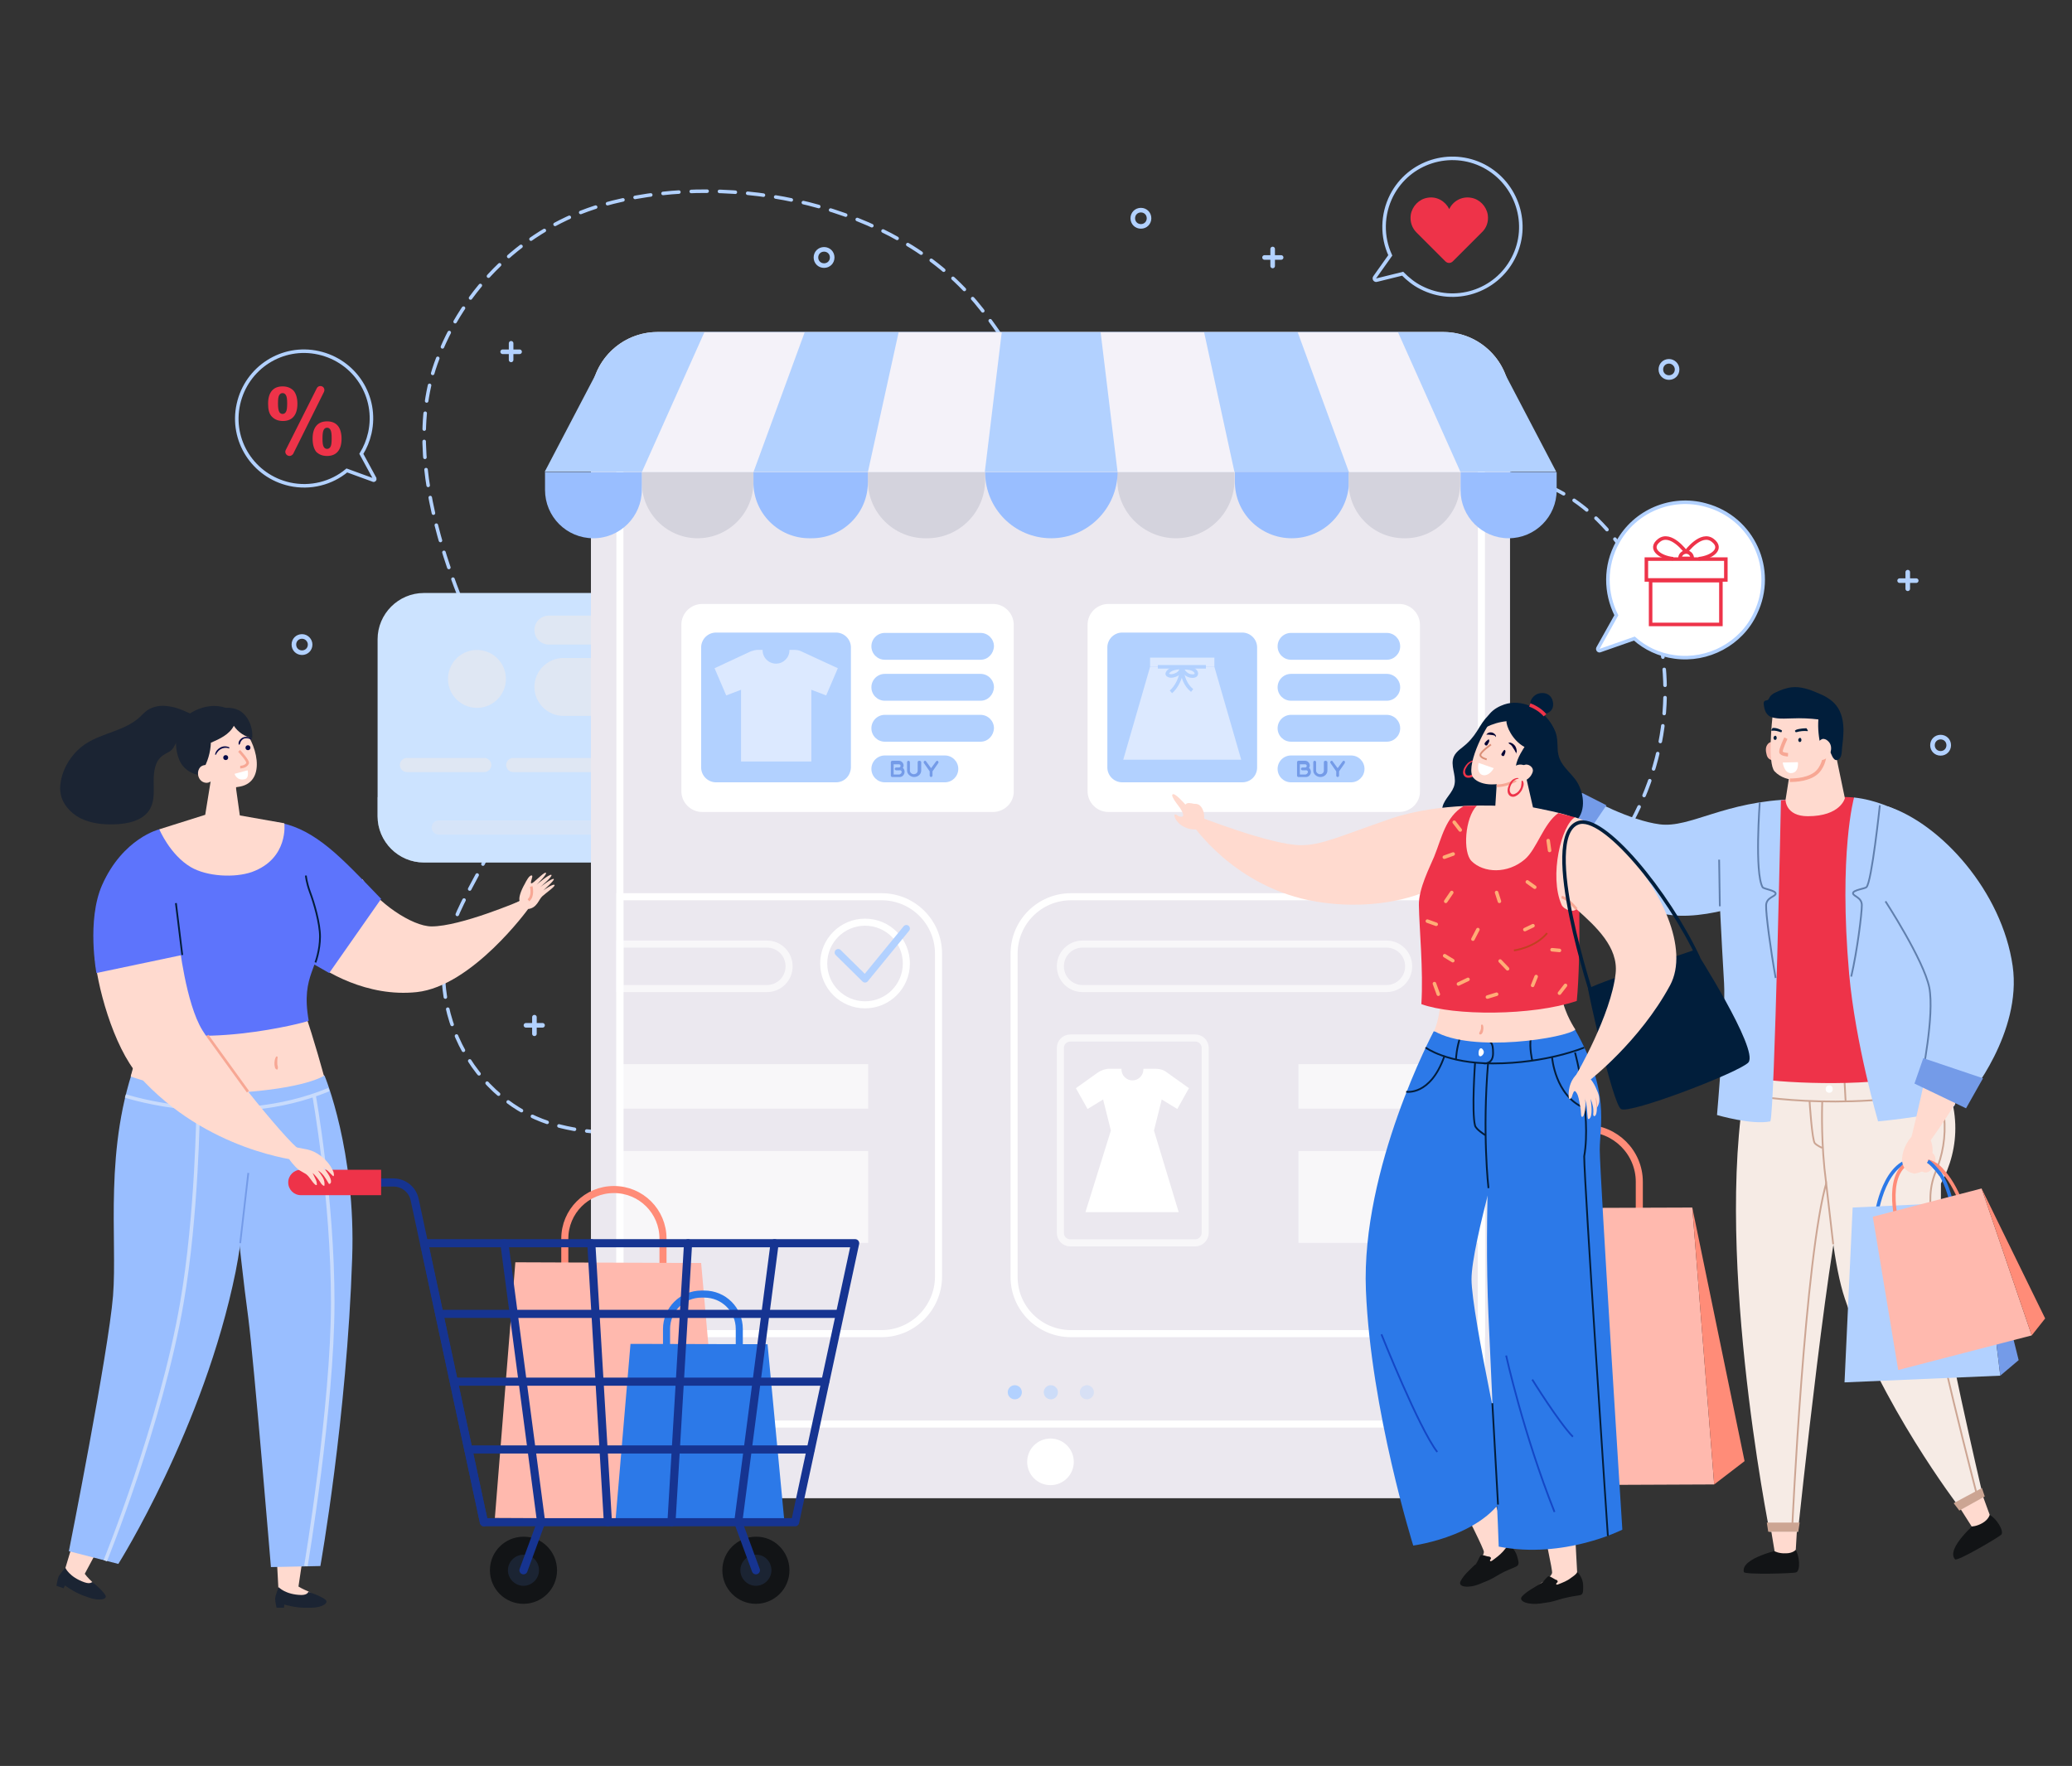 <?xml version="1.0" encoding="utf-8"?>
<!-- Generator: Adobe Illustrator 26.3.1, SVG Export Plug-In . SVG Version: 6.00 Build 0)  -->
<svg version="1.1" id="Layer_1" xmlns="http://www.w3.org/2000/svg" xmlns:xlink="http://www.w3.org/1999/xlink" x="0px" y="0px"
	 viewBox="0 0 586.6 500" style="enable-background:new 0 0 586.6 500;" xml:space="preserve">
<rect x="0" y="0" width="586.6" height="500" fill="#333333" stroke="none"/>
<style type="text/css">
	.st0{fill:none;stroke:#B2D1FF;stroke-linecap:round;stroke-linejoin:round;}
	.st1{fill:none;stroke:#B2D1FF;stroke-linecap:round;stroke-linejoin:round;stroke-dasharray:4.5,3.5;}
	.st2{fill:none;stroke:#B2D1FF;stroke-width:1.3;stroke-linecap:round;stroke-linejoin:round;stroke-miterlimit:10;}
	.st3{fill:none;stroke:#B2D1FF;stroke-miterlimit:10;}
	.st4{fill:#EE3349;}
	.st5{fill:#FFFFFF;stroke:#B2D1FF;stroke-miterlimit:10;}
	.st6{fill:none;stroke:#EE3349;stroke-miterlimit:10;}
	.st7{fill:none;stroke:#FF8C78;stroke-width:2;stroke-miterlimit:10;}
	.st8{fill:#FFB9AE;}
	.st9{fill:#FF8C78;}
	.st10{fill:#CCE3FF;}
	.st11{opacity:0.55;fill:#CCE3FF;}
	.st12{opacity:0.45;fill:#F6EBE5;}
	.st13{opacity:0.25;fill:#F6EBE5;}
	.st14{fill:#EBE8EF;}
	.st15{fill:none;stroke:#FFFFFF;stroke-width:2;stroke-miterlimit:10;}
	.st16{fill:#2E87BF;}
	.st17{fill:#FFFFFF;}
	.st18{fill:#B2D1FF;}
	.st19{fill:#F4F2F9;}
	.st20{fill:#D4D3DD;}
	.st21{fill:#99BEFF;}
	.st22{fill:none;stroke:#B2D1FF;stroke-width:2;stroke-linecap:round;stroke-linejoin:round;stroke-miterlimit:10;}
	.st23{opacity:0.65;fill:#FFFFFF;}
	.st24{opacity:0.65;fill:none;stroke:#FFFFFF;stroke-width:2;stroke-miterlimit:10;}
	.st25{fill:#749BE8;}
	.st26{fill:#DCE9FF;}
	.st27{opacity:0.55;fill:#B2D1FF;}
	.st28{opacity:0.35;fill:#B2D1FF;}
	.st29{fill:#FFDACF;}
	.st30{fill:#1B2433;}
	.st31{fill:none;stroke:#C8DBFC;stroke-miterlimit:10;}
	.st32{fill:none;stroke:#749BE8;stroke-width:0.5;stroke-miterlimit:10;}
	.st33{fill:#5D74FC;}
	.st34{fill:none;stroke:#F7A794;stroke-width:0.75;stroke-miterlimit:10;}
	.st35{fill:none;stroke:#021D3B;stroke-width:0.5;stroke-miterlimit:10;}
	.st36{fill:none;stroke:#2C79E8;stroke-width:2;stroke-miterlimit:10;}
	.st37{fill:#2C79E8;}
	.st38{fill:#121416;}
	.st39{fill:none;stroke:#163491;stroke-width:2.3;stroke-linecap:round;stroke-linejoin:round;stroke-miterlimit:10;}
	.st40{fill:none;stroke:#EF977F;stroke-width:0.75;stroke-miterlimit:10;}
	.st41{fill:#060A47;}
	.st42{fill:#F7A794;}
	.st43{fill:#F6EBE5;}
	.st44{fill:none;stroke:#CCA593;stroke-width:0.5;stroke-miterlimit:10;}
	.st45{fill:#CCA593;}
	.st46{fill:#F9BBAF;}
	.st47{fill:#011E3B;}
	.st48{fill:none;stroke:#F7A794;stroke-miterlimit:10;}
	.st49{fill:none;stroke:#F7A794;stroke-linejoin:round;stroke-miterlimit:10;}
	.st50{fill:none;stroke:#607FAD;stroke-width:0.5;stroke-miterlimit:10;}
	.st51{fill:none;stroke:#2C79E8;stroke-miterlimit:10;}
	.st52{fill:none;stroke:#FF8C78;stroke-miterlimit:10;}
	.st53{fill:none;stroke:#1447C6;stroke-width:0.5;stroke-miterlimit:10;}
	.st54{fill:none;stroke:#DB8F77;stroke-width:0.5;stroke-linejoin:round;stroke-miterlimit:10;}
	.st55{fill:#030334;}
	.st56{fill:none;stroke:#FFAD76;stroke-linecap:round;stroke-linejoin:round;stroke-miterlimit:10;}
	.st57{fill:none;stroke:#C14021;stroke-width:0.5;stroke-miterlimit:10;}
	.st58{fill:none;stroke:#011E3B;stroke-miterlimit:10;}
</style>
<g>
	<g>
		<g>
			<g>
				<g>
					<path class="st0" d="M208.2,318.1c-0.7,0.1-1.5,0.1-2.2,0.2"/>
					<path class="st1" d="M202.5,318.6c-20.7,2-42.3,5.7-58.9-6.8c-10.1-7.6-16.4-19.1-17.8-31.6c-1.7-15.1,5.8-25.3,12.3-38.2
						c15.6-31.1-4.2-57.6-12.9-87.2c-4.9-16.6-7.7-35.2-1.8-51.9c7.6-21.4,25.1-38.4,47-44.8c33.1-9.6,78.9-2,103.7,25
						c10.9,11.8,17.1,27.5,30.2,37.1c17.5,12.7,32.8,10.9,55,9.1c22.2-1.8,41.4-4.1,76,7.2c32.9,10.8,54.4,68.5,14.4,113.6
						c-17.9,20.3-68.2,20.2-102.7,4.6"/>
					<path class="st0" d="M345.3,253.9c-0.7-0.3-1.4-0.6-2-1"/>
				</g>
			</g>
			<g>
				<path class="st2" d="M235.6,72.9c0,1.3-1,2.3-2.3,2.3s-2.3-1-2.3-2.3s1-2.3,2.3-2.3S235.6,71.6,235.6,72.9z"/>
			</g>
			<g>
				<path class="st2" d="M87.8,182.5c0,1.3-1,2.3-2.3,2.3s-2.3-1-2.3-2.3c0-1.3,1-2.3,2.3-2.3S87.8,181.3,87.8,182.5z"/>
			</g>
			<g>
				<path class="st2" d="M474.8,104.6c0,1.3-1,2.3-2.3,2.3c-1.3,0-2.3-1-2.3-2.3s1-2.3,2.3-2.3C473.7,102.3,474.8,103.3,474.8,104.6
					z"/>
			</g>
			<g>
				<path class="st2" d="M325.3,61.8c0,1.3-1,2.3-2.3,2.3s-2.3-1-2.3-2.3s1-2.3,2.3-2.3S325.3,60.5,325.3,61.8z"/>
			</g>
			<g>
				<path class="st2" d="M551.7,211c0,1.3-1,2.3-2.3,2.3c-1.3,0-2.3-1-2.3-2.3s1-2.3,2.3-2.3C550.7,208.7,551.7,209.7,551.7,211z"/>
			</g>
			<g>
				<line class="st2" x1="151.3" y1="288" x2="151.3" y2="292.7"/>
				<line class="st2" x1="153.6" y1="290.3" x2="148.9" y2="290.3"/>
			</g>
			<g>
				<line class="st2" x1="144.7" y1="97.2" x2="144.7" y2="101.9"/>
				<line class="st2" x1="147.1" y1="99.6" x2="142.3" y2="99.6"/>
			</g>
			<g>
				<line class="st2" x1="540.1" y1="162" x2="540.1" y2="166.7"/>
				<line class="st2" x1="542.5" y1="164.4" x2="537.8" y2="164.4"/>
			</g>
			<g>
				<line class="st2" x1="360.3" y1="70.5" x2="360.3" y2="75.3"/>
				<line class="st2" x1="362.7" y1="72.9" x2="358" y2="72.9"/>
			</g>
			<g>
				<path class="st3" d="M420.1,47c-9.5-4.9-21.2-1.2-26.1,8.3c-2.8,5.5-2.8,11.8-0.4,17l-4.4,6.2c-0.3,0.4,0.1,1,0.6,0.8l7.3-1.8
					c1.5,1.5,3.2,2.9,5.2,3.9c9.5,4.9,21.2,1.2,26.1-8.3C433.3,63.7,429.6,52,420.1,47z"/>
				<path class="st4" d="M421.2,60.8c-0.4-2.4-2.3-4.4-4.7-4.8c-2.7-0.5-5.2,1-6.2,3.2c-1.1-2.2-3.5-3.7-6.2-3.2
					c-2.4,0.4-4.3,2.4-4.7,4.8c-0.3,2,0.4,3.8,1.6,5l8.2,8.2c0.6,0.6,1.5,0.6,2.1,0l8.2-8.2C420.8,64.6,421.5,62.8,421.2,60.8z"/>
			</g>
			<g>
				<path class="st5" d="M482.9,143c-9.7-2.7-20.1,1.7-24.9,10.5c-3.8,6.8-3.5,14.5-0.4,20.7l-5.2,9.3c-0.2,0.4,0.2,0.9,0.6,0.7
					l9.7-3.4c3,2.7,6.9,4.6,11.4,5.2c9.4,1.3,18.9-3.7,22.9-12.4C502.9,161.3,496.3,146.6,482.9,143z"/>
				<g>
					<g>
						<rect x="467.3" y="164.4" class="st6" width="19.9" height="12.4"/>
					</g>
					<g>
						<rect x="466.1" y="158.3" class="st6" width="22.5" height="5.9"/>
					</g>
				</g>
				<path class="st6" d="M479.1,158.1h-3.5c0-1,0.8-1.8,1.8-1.8C478.3,156.3,479.1,157.1,479.1,158.1z"/>
				<path class="st6" d="M477.3,156.3c0,0-4.3-5.9-7.6-3.3c-3,2.3,0.1,4.8,4,5.2"/>
				<path class="st6" d="M477.3,156.3c0,0,4.3-5.9,7.6-3.3c3,2.3-0.1,4.8-4,5.2"/>
			</g>
			<g>
				<path class="st3" d="M106.1,135.5l-3.8-7c1.1-1.8,1.9-3.7,2.4-5.9c2.3-10.3-4.2-20.4-14.5-22.7c-10.3-2.3-20.4,4.2-22.7,14.5
					c-2.3,10.3,4.2,20.4,14.5,22.7c5.9,1.3,11.9-0.3,16.2-3.9l7.4,2.7C105.9,136.1,106.2,135.8,106.1,135.5z"/>
				<g>
					<g>
						<g>
							<path class="st4" d="M75.9,114.3c0-1.7,0.4-2.9,1.1-3.7c0.7-0.8,1.7-1.2,3-1.2c1.3,0,2.3,0.4,3.1,1.2
								c0.7,0.8,1.1,2.1,1.1,3.7c0,1.7-0.4,2.9-1.1,3.7c-0.7,0.8-1.7,1.2-3,1.2c-1.3,0-2.3-0.4-3.1-1.2
								C76.2,117.2,75.9,116,75.9,114.3z M78.7,114.2c0,1.2,0.1,2,0.4,2.5c0.2,0.3,0.5,0.5,0.9,0.5c0.4,0,0.7-0.2,0.9-0.5
								c0.3-0.4,0.4-1.2,0.4-2.5c0-1.2-0.1-2-0.4-2.4c-0.2-0.3-0.5-0.5-0.9-0.5c-0.4,0-0.7,0.2-0.9,0.5
								C78.8,112.2,78.7,113,78.7,114.2z M82,129.1L82,129.1c-0.9,0-1.5-0.9-1.1-1.7l8.8-17.5c0.2-0.4,0.6-0.6,1-0.6l0,0
								c0.9,0,1.4,0.9,1,1.7L83,128.5C82.8,128.8,82.4,129.1,82,129.1z M88.5,124.2c0-1.7,0.4-2.9,1.1-3.7c0.7-0.8,1.7-1.2,3-1.2
								c1.3,0,2.3,0.4,3,1.2c0.7,0.8,1.1,2.1,1.1,3.7c0,1.7-0.4,2.9-1.1,3.7c-0.7,0.8-1.7,1.2-3,1.2c-1.3,0-2.3-0.4-3.1-1.2
								C88.9,127.1,88.5,125.9,88.5,124.2z M91.3,124.2c0,1.2,0.1,2,0.4,2.4c0.2,0.3,0.5,0.5,0.9,0.5c0.4,0,0.7-0.2,0.9-0.5
								c0.3-0.4,0.4-1.2,0.4-2.5s-0.1-2-0.4-2.5c-0.2-0.3-0.5-0.5-0.9-0.5c-0.4,0-0.7,0.2-0.9,0.5C91.4,122.1,91.3,122.9,91.3,124.2
								z"/>
						</g>
					</g>
				</g>
			</g>
		</g>
	</g>
	<g>
		<path class="st7" d="M464.1,347.9h-30.2v-13.3c0-8.3,6.8-15.1,15.1-15.1h0c8.3,0,15.1,6.8,15.1,15.1V347.9z"/>
		<g>
			<g>
				<g>
					<polygon class="st8" points="422.1,342.1 415.2,420.6 485.3,420.3 479.1,341.9 					"/>
				</g>
			</g>
		</g>
		<polygon class="st9" points="485.3,420.3 479.1,341.9 493.9,413.7 		"/>
	</g>
	<g>
		<g>
			<path class="st10" d="M212.8,244.2H120c-7.2,0-13.1-5.9-13.1-13.1v-50.1c0-7.2,5.9-13.1,13.1-13.1h92.8c7.2,0,13.1,5.9,13.1,13.1
				v50.1C225.8,238.4,220,244.2,212.8,244.2z"/>
			<path class="st11" d="M106.9,225.7v5.4c0,7.2,5.9,13.1,13.1,13.1h92.8c7.2,0,13.1-5.9,13.1-13.1v-5.4H106.9z"/>
			
				<ellipse transform="matrix(0.924 -0.383 0.383 0.924 -62.403 62.902)" class="st10" cx="126.9" cy="188.3" rx="11.2" ry="11.2"/>
			
				<ellipse transform="matrix(0.16 -0.987 0.987 0.16 -76.288 294.817)" class="st12" cx="135.1" cy="192.2" rx="8.2" ry="8.2"/>
			<path class="st12" d="M206.4,202.7h-46.9c-4.5,0-8.2-3.7-8.2-8.2l0,0c0-4.5,3.7-8.2,8.2-8.2h46.9c4.5,0,8.2,3.7,8.2,8.2l0,0
				C214.6,199,210.9,202.7,206.4,202.7z"/>
			<path class="st12" d="M210.5,182.5h-55.1c-2.3,0-4.1-1.8-4.1-4.1l0,0c0-2.3,1.8-4.1,4.1-4.1h55.1c2.3,0,4.1,1.8,4.1,4.1l0,0
				C214.6,180.7,212.7,182.5,210.5,182.5z"/>
			<path class="st12" d="M137.1,218.6h-21.9c-1.1,0-2-0.9-2-2l0,0c0-1.1,0.9-2,2-2h21.9c1.1,0,2,0.9,2,2l0,0
				C139.1,217.7,138.2,218.6,137.1,218.6z"/>
			<path class="st12" d="M212.5,218.6h-67.2c-1.1,0-2-0.9-2-2l0,0c0-1.1,0.9-2,2-2h67.2c1.1,0,2,0.9,2,2l0,0
				C214.6,217.7,213.6,218.6,212.5,218.6z"/>
			<path class="st13" d="M208.6,236.3h-84.4c-1.1,0-2-0.9-2-2l0,0c0-1.1,0.9-2,2-2h84.4c1.1,0,2,0.9,2,2l0,0
				C210.6,235.4,209.7,236.3,208.6,236.3z"/>
		</g>
		<g>
			<path class="st14" d="M408.7,424.2H186.2c-10.4,0-18.9-8.4-18.9-18.9V112.9c0-10.4,8.4-18.9,18.9-18.9h222.4
				c10.4,0,18.9,8.4,18.9,18.9v292.3C427.5,415.7,419.1,424.2,408.7,424.2z"/>
			<rect x="175.5" y="115" class="st15" width="243.9" height="288.2"/>
			<g>
				<path class="st16" d="M313.6,107.7h-32.3c-0.9,0-1.6-0.7-1.6-1.6c0-0.9,0.7-1.6,1.6-1.6h32.3c0.9,0,1.6,0.7,1.6,1.6
					C315.2,107,314.5,107.7,313.6,107.7z"/>
			</g>
			<g>
				<circle class="st17" cx="297.4" cy="413.9" r="6.6"/>
			</g>
			<g>
				<path class="st18" d="M426.2,106.1c-2.7-7.1-9.6-12.1-17.6-12.1H186.2c-8,0-14.9,5-17.6,12.1l-14.4,27.5h286.4L426.2,106.1z"/>
				<g>
					<g>
						<polygon class="st19" points="181.7,133.7 213.3,133.7 227.8,94.1 199.4,94.1 						"/>
						<polygon class="st19" points="283.6,94.1 254.4,94.1 245.7,133.7 278.8,133.7 						"/>
						<polygon class="st19" points="395.8,94.1 367.4,94.1 381.9,133.7 413.5,133.7 						"/>
						<polygon class="st19" points="340.9,94.1 311.6,94.1 316.4,133.7 349.5,133.7 						"/>
					</g>
				</g>
				<path class="st20" d="M262.5,152.4H262c-9,0-16.3-7.3-16.3-16.3v-2.4h33.2v2.4C278.8,145.1,271.5,152.4,262.5,152.4z"/>
				<path class="st21" d="M229.8,152.4h-0.7c-8.7,0-15.8-7.1-15.8-15.8v-2.9h32.4v2.9C245.7,145.3,238.6,152.4,229.8,152.4z"/>
				<path class="st20" d="M197.5,152.4L197.5,152.4c-8.7,0-15.8-7.1-15.8-15.8v-2.9h31.6v2.9C213.3,145.3,206.2,152.4,197.5,152.4z"
					/>
				<path class="st21" d="M168,152.4L168,152.4c-7.6,0-13.7-6.1-13.7-13.7v-5h27.4v5C181.7,146.2,175.6,152.4,168,152.4z"/>
				<path class="st20" d="M332.9,152.4L332.9,152.4c9.2,0,16.6-7.4,16.6-16.6v-2.1h-33.2v2.1C316.3,145,323.8,152.4,332.9,152.4z"/>
				<path class="st21" d="M365.7,152.4L365.7,152.4c8.9,0,16.2-7.2,16.2-16.2v-2.6h-32.3v2.6C349.5,145.2,356.8,152.4,365.7,152.4z"
					/>
				<path class="st20" d="M397.5,152.4h0.3c8.6,0,15.6-7,15.6-15.6v-3.1h-31.6v3.1C381.9,145.4,388.9,152.4,397.5,152.4z"/>
				<path class="st21" d="M427.1,152.4L427.1,152.4c7.5,0,13.6-6.1,13.6-13.6v-5.1h-27.2v5.1C413.5,146.3,419.6,152.4,427.1,152.4z"
					/>
				<path class="st21" d="M297.6,152.4L297.6,152.4c-10.4,0-18.7-8.4-18.7-18.7h37.5C316.3,144,307.9,152.4,297.6,152.4z"/>
			</g>
			<g>
				<path class="st15" d="M249.6,377.6h-74.1V253.9h74.1c8.9,0,16.1,7.2,16.1,16.1v91.6C265.6,370.4,258.4,377.6,249.6,377.6z"/>
				<circle class="st15" cx="244.9" cy="272.8" r="11.7"/>
				<polyline class="st22" points="237.3,269.7 244.9,277.2 256.6,262.9 				"/>
				<rect x="175.5" y="301.3" class="st23" width="70.3" height="12.6"/>
				<path class="st24" d="M217.1,279.9h-41.6v-12.6h41.6c3.5,0,6.3,2.8,6.3,6.3l0,0C223.4,277.1,220.6,279.9,217.1,279.9z"/>
				<rect x="175.5" y="325.9" class="st23" width="70.3" height="26"/>
			</g>
			<g>
				<path class="st15" d="M303.2,377.6h116.2V253.9H303.2c-8.9,0-16.1,7.2-16.1,16.1v91.6C287.1,370.4,294.3,377.6,303.2,377.6z"/>
				<rect x="367.6" y="301.3" class="st23" width="51.8" height="12.6"/>
				<path class="st24" d="M392.5,279.9h-86c-3.5,0-6.3-2.8-6.3-6.3l0,0c0-3.5,2.8-6.3,6.3-6.3h86c3.5,0,6.3,2.8,6.3,6.3l0,0
					C398.8,277.1,396,279.9,392.5,279.9z"/>
				<rect x="367.6" y="325.9" class="st23" width="51.8" height="26"/>
				<path class="st24" d="M338.4,351.9h-35.4c-1.6,0-2.8-1.3-2.8-2.8v-52.4c0-1.6,1.3-2.8,2.8-2.8h35.4c1.6,0,2.8,1.3,2.8,2.8v52.4
					C341.2,350.6,339.9,351.9,338.4,351.9z"/>
				<path class="st17" d="M326.7,320.1l2.2-8.8l4.4,2.7l3.3-5.9l-6.3-4.5c-0.9-0.7-2-1-3.2-1h-3.4c0,0.1,0,0.1,0,0.2
					c0,1.7-1.4,3.1-3.1,3.1c-1.7,0-3.1-1.4-3.1-3.1c0-0.1,0-0.1,0-0.2h-3.4c-1.1,0-2.2,0.4-3.2,1l-6.3,4.5l3.3,5.9l4.4-2.7l2.2,8.8
					l-7.2,23.1h12h2.4h12L326.7,320.1z"/>
			</g>
			<g>
				<g>
					<path class="st17" d="M281.1,229.9h-82.3c-3.3,0-5.9-2.7-5.9-5.9v-47.1c0-3.3,2.7-5.9,5.9-5.9h82.3c3.3,0,5.9,2.7,5.9,5.9v47.1
						C287.1,227.2,284.4,229.9,281.1,229.9z"/>
					<g>
						<path class="st18" d="M277.6,186.8h-27.1c-2.1,0-3.8-1.7-3.8-3.8l0,0c0-2.1,1.7-3.8,3.8-3.8h27.1c2.1,0,3.8,1.7,3.8,3.8l0,0
							C281.3,185.1,279.7,186.8,277.6,186.8z"/>
						<path class="st18" d="M277.6,198.4h-27.1c-2.1,0-3.8-1.7-3.8-3.8l0,0c0-2.1,1.7-3.8,3.8-3.8h27.1c2.1,0,3.8,1.7,3.8,3.8l0,0
							C281.3,196.7,279.7,198.4,277.6,198.4z"/>
						<path class="st18" d="M277.6,210h-27.1c-2.1,0-3.8-1.7-3.8-3.8l0,0c0-2.1,1.7-3.8,3.8-3.8h27.1c2.1,0,3.8,1.7,3.8,3.8l0,0
							C281.3,208.3,279.7,210,277.6,210z"/>
						<g>
							<path class="st18" d="M267.5,221.5h-17c-2.1,0-3.8-1.7-3.8-3.8l0,0c0-2.1,1.7-3.8,3.8-3.8h17c2.1,0,3.8,1.7,3.8,3.8l0,0
								C271.3,219.8,269.6,221.5,267.5,221.5z"/>
							<g>
								<path class="st25" d="M254.7,220c0,0-2.1,0-2.1,0c0,0,0,0,0,0c-0.2,0-0.3-0.1-0.4-0.3c0,0,0-0.1,0-0.2v-3.7c0,0,0,0,0,0
									c0,0,0,0,0,0c0-0.2,0.2-0.4,0.4-0.4c0,0,0,0,0,0c0,0,0,0,0,0h1.9c1,0,1.7,1.2,1.1,2c0,0,0,0,0,0c0,0,0,0,0,0.1
									c0,0,0,0,0-0.1C256.6,218.3,256,220,254.7,220z M255.2,218.3c-0.2-0.3-0.5-0.2-0.7-0.2h-0.8c0,0,0,0,0,0
									c-0.2,0-0.4-0.2-0.4-0.4c0,0,0,0,0,0c0-0.2,0.2-0.4,0.4-0.4c0,0,0,0,0,0c0,0,0,0,0,0l0.7,0h0.1c0.6,0,0.6-0.9,0-0.9l-1.5,0
									v2.9h1.6C255.2,219.1,255.4,218.6,255.2,218.3z M254.4,218L254.4,218C254.5,218,254.5,218,254.4,218
									C254.5,218,254.5,218,254.4,218L254.4,218z M254.6,218c0.3,0,0.6-0.1,0.8-0.3C255.1,217.9,254.9,218,254.6,218z
									 M254.6,217.2L254.6,217.2c0.1,0,0.1,0,0.1,0C254.7,217.2,254.7,217.2,254.6,217.2L254.6,217.2L254.6,217.2z M255.5,217.6
									C255.4,217.6,255.4,217.6,255.5,217.6C255.4,217.6,255.4,217.6,255.5,217.6z M255.5,217.6
									C255.5,217.6,255.5,217.6,255.5,217.6C255.5,217.6,255.5,217.6,255.5,217.6z"/>
								<path class="st25" d="M260.8,215.8v2.4h0c0,0,0,0,0,0c0,1-0.9,1.8-2,1.8c-1,0-2-0.8-2-1.8c0,0,0,0,0,0h0v-2.4
									c0-0.2,0.2-0.4,0.4-0.4c0.2,0,0.4,0.2,0.4,0.4c0,0,0,0,0,0v2.4c0,0,0,0,0,0c0,0.5,0.5,1,1.1,1h0c0.6,0,1.1-0.4,1.1-1
									c0,0,0,0,0,0c0,0,0,0,0,0h0v-2.4c0,0,0,0,0,0c0-0.2,0.2-0.4,0.4-0.4C260.6,215.4,260.8,215.6,260.8,215.8z"/>
								<path class="st25" d="M265.6,216.1l-1.6,2.3v1.2c0,0,0,0,0,0c0,0,0,0,0,0c0,0.2-0.2,0.4-0.4,0.4c0,0,0,0,0,0c0,0,0,0,0,0
									c0,0,0,0,0,0c0,0,0,0,0,0c0,0,0,0,0,0c0,0,0,0,0,0c-0.2,0-0.4-0.2-0.4-0.4c0,0,0,0,0,0c0,0,0,0,0,0v-1.3c0,0,0,0.1,0,0.1
									l-1.6-2.3h0c-0.1-0.1-0.1-0.2-0.1-0.3c0-0.2,0.2-0.4,0.4-0.4c0.1,0,0.3,0.1,0.3,0.2h0l1.4,1.9l1.4-1.9
									c0.1-0.1,0.2-0.2,0.3-0.2c0.2,0,0.4,0.2,0.4,0.4C265.7,215.9,265.7,216,265.6,216.1z M263.1,218.1
									C263.1,218.1,263.2,218.1,263.1,218.1C263.2,218.1,263.2,218.1,263.1,218.1C263.1,218.1,263.1,218.1,263.1,218.1
									C263.1,218.1,263.1,218.1,263.1,218.1z M263.2,218c0,0,0,0.1-0.1,0.1c0,0,0,0,0,0c0,0,0,0,0,0
									C263.2,218.1,263.2,218.1,263.2,218c0,0.1,0,0.1,0,0.1C263.2,218.1,263.2,218.1,263.2,218
									C263.2,218.1,263.2,218.1,263.2,218C263.2,218.1,263.2,218.1,263.2,218C263.2,218.1,263.2,218.1,263.2,218
									C263.2,218.1,263.2,218.1,263.2,218C263.2,218.1,263.2,218.1,263.2,218C263.2,218,263.2,218,263.2,218
									C263.2,218,263.2,218,263.2,218C263.2,218,263.2,218,263.2,218C263.2,218,263.2,218,263.2,218
									C263.2,218,263.2,218,263.2,218C263.2,218,263.2,218,263.2,218C263.2,218,263.2,218,263.2,218
									C263.2,218,263.2,218,263.2,218C263.2,218,263.2,218,263.2,218C263.2,218,263.2,218,263.2,218z M263.2,218
									C263.2,218,263.2,218.1,263.2,218C263.2,218.1,263.2,218,263.2,218z M263.2,218C263.2,218,263.2,218,263.2,218
									C263.2,218,263.2,218,263.2,218z M263.2,218C263.2,218,263.2,218,263.2,218C263.2,218,263.2,218,263.2,218z M263.2,218
									C263.2,218,263.2,218,263.2,218C263.2,218,263.2,218,263.2,218C263.2,218,263.2,218,263.2,218z M263.2,218
									C263.2,218,263.2,218,263.2,218C263.2,218,263.2,218,263.2,218L263.2,218z M263.9,218L263.9,218
									C263.9,218,263.9,218,263.9,218C263.9,218,263.9,218,263.9,218z M263.9,218C263.9,218,263.9,218,263.9,218
									C263.9,218,263.9,218,263.9,218z M263.9,218C263.9,218,264,218,263.9,218C264,218,263.9,218,263.9,218z M264,218.1
									C264,218.1,264,218.1,264,218.1C264,218.1,264,218.1,264,218.1z M264,218.1C264,218.1,264,218.1,264,218.1
									C264,218.1,264,218.1,264,218.1C264,218.1,264,218.1,264,218.1C264,218.1,264,218.1,264,218.1z M264,218.2
									C264,218.2,264,218.1,264,218.2C264,218.2,264,218.2,264,218.2C264,218.2,264,218.2,264,218.2
									C264,218.2,264,218.2,264,218.2z M264,218.2C264,218.2,264,218.2,264,218.2C264,218.2,264,218.2,264,218.2
									C264,218.2,264,218.2,264,218.2z"/>
							</g>
						</g>
						<path class="st18" d="M236.7,221.5h-34c-2.3,0-4.2-1.9-4.2-4.2v-34c0-2.3,1.9-4.2,4.2-4.2h34c2.3,0,4.2,1.9,4.2,4.2v34
							C240.8,219.7,239,221.5,236.7,221.5z"/>
						<path class="st26" d="M226.8,184.4c-0.6-0.3-1.3-0.4-2-0.4h-1.3c0,0,0,0.1,0,0.1c0,2.1-1.7,3.8-3.8,3.8
							c-2.1,0-3.8-1.7-3.8-3.8c0,0,0-0.1,0-0.1h-1.3c-0.7,0-1.4,0.2-2,0.4l-10.3,4.8l3.3,7.7l4.2-1.6v20.3h19.9v-20.3l4.2,1.6
							l3.3-7.7L226.8,184.4z"/>
					</g>
				</g>
				<g>
					<path class="st17" d="M396.1,229.9h-82.3c-3.3,0-5.9-2.7-5.9-5.9v-47.1c0-3.3,2.7-5.9,5.9-5.9h82.3c3.3,0,5.9,2.7,5.9,5.9v47.1
						C402.1,227.2,399.4,229.9,396.1,229.9z"/>
					<g>
						<path class="st18" d="M392.6,186.8h-27.1c-2.1,0-3.8-1.7-3.8-3.8l0,0c0-2.1,1.7-3.8,3.8-3.8h27.1c2.1,0,3.8,1.7,3.8,3.8l0,0
							C396.4,185.1,394.7,186.8,392.6,186.8z"/>
						<path class="st18" d="M392.6,198.4h-27.1c-2.1,0-3.8-1.7-3.8-3.8l0,0c0-2.1,1.7-3.8,3.8-3.8h27.1c2.1,0,3.8,1.7,3.8,3.8l0,0
							C396.4,196.7,394.7,198.4,392.6,198.4z"/>
						<path class="st18" d="M392.6,210h-27.1c-2.1,0-3.8-1.7-3.8-3.8l0,0c0-2.1,1.7-3.8,3.8-3.8h27.1c2.1,0,3.8,1.7,3.8,3.8l0,0
							C396.4,208.3,394.7,210,392.6,210z"/>
						<g>
							<path class="st18" d="M382.5,221.5h-17c-2.1,0-3.8-1.7-3.8-3.8l0,0c0-2.1,1.7-3.8,3.8-3.8h17c2.1,0,3.8,1.7,3.8,3.8l0,0
								C386.3,219.8,384.6,221.5,382.5,221.5z"/>
							<g>
								<path class="st25" d="M369.7,220c0,0-2.1,0-2.1,0c0,0,0,0,0,0c-0.2,0-0.3-0.1-0.4-0.3c0,0,0-0.1,0-0.2v-3.7c0,0,0,0,0,0
									c0,0,0,0,0,0c0-0.2,0.2-0.4,0.4-0.4c0,0,0,0,0,0s0,0,0,0h1.9c1,0,1.7,1.2,1.1,2c0,0,0,0,0,0c0,0,0,0,0,0.1c0,0,0,0,0-0.1
									C371.6,218.3,371.1,220,369.7,220z M370.2,218.3c-0.2-0.3-0.5-0.2-0.7-0.2h-0.8c0,0,0,0,0,0c-0.2,0-0.4-0.2-0.4-0.4
									c0,0,0,0,0,0c0-0.2,0.2-0.4,0.4-0.4c0,0,0,0,0,0c0,0,0,0,0,0l0.7,0h0.1c0.6,0,0.6-0.9,0-0.9l-1.5,0v2.9h1.6
									C370.2,219.1,370.4,218.6,370.2,218.3z M369.4,218L369.4,218C369.5,218,369.5,218,369.4,218C369.5,218,369.5,218,369.4,218
									L369.4,218z M369.6,218c0.3,0,0.6-0.1,0.8-0.3C370.2,217.9,369.9,218,369.6,218z M369.6,217.2L369.6,217.2
									c0.1,0,0.1,0,0.1,0C369.7,217.2,369.7,217.2,369.6,217.2L369.6,217.2L369.6,217.2z M370.5,217.6
									C370.5,217.6,370.4,217.6,370.5,217.6C370.4,217.6,370.5,217.6,370.5,217.6z M370.5,217.6
									C370.5,217.6,370.5,217.6,370.5,217.6C370.5,217.6,370.5,217.6,370.5,217.6z"/>
								<path class="st25" d="M375.8,215.8v2.4h0c0,0,0,0,0,0c0,1-0.9,1.8-2,1.8c-1,0-2-0.8-2-1.8c0,0,0,0,0,0h0v-2.4
									c0-0.2,0.2-0.4,0.4-0.4c0.2,0,0.4,0.2,0.4,0.4c0,0,0,0,0,0v2.4c0,0,0,0,0,0c0,0.5,0.5,1,1.1,1h0c0.6,0,1.1-0.4,1.1-1
									c0,0,0,0,0,0c0,0,0,0,0,0h0v-2.4c0,0,0,0,0,0c0-0.2,0.2-0.4,0.4-0.4C375.6,215.4,375.8,215.6,375.8,215.8z"/>
								<path class="st25" d="M380.7,216.1l-1.6,2.3v1.2c0,0,0,0,0,0c0,0,0,0,0,0c0,0.2-0.2,0.4-0.4,0.4c0,0,0,0,0,0c0,0,0,0,0,0
									c0,0,0,0,0,0c0,0,0,0,0,0c0,0,0,0,0,0c0,0,0,0,0,0c-0.2,0-0.4-0.2-0.4-0.4c0,0,0,0,0,0c0,0,0,0,0,0v-1.3c0,0,0,0.1,0,0.1
									l-1.6-2.3h0c-0.1-0.1-0.1-0.2-0.1-0.3c0-0.2,0.2-0.4,0.4-0.4c0.1,0,0.3,0.1,0.3,0.2h0l1.4,1.9l1.4-1.9
									c0.1-0.1,0.2-0.2,0.3-0.2c0.2,0,0.4,0.2,0.4,0.4C380.7,215.9,380.7,216,380.7,216.1z M378.2,218.1
									C378.2,218.1,378.2,218.1,378.2,218.1C378.2,218.1,378.2,218.1,378.2,218.1C378.2,218.1,378.2,218.1,378.2,218.1
									C378.2,218.1,378.2,218.1,378.2,218.1z M378.2,218c0,0,0,0.1-0.1,0.1c0,0,0,0,0,0c0,0,0,0,0,0
									C378.2,218.1,378.2,218.1,378.2,218c0,0.1,0,0.1,0,0.1C378.2,218.1,378.2,218.1,378.2,218
									C378.2,218.1,378.2,218.1,378.2,218C378.2,218.1,378.2,218.1,378.2,218C378.2,218.1,378.2,218.1,378.2,218
									C378.2,218.1,378.2,218.1,378.2,218C378.2,218.1,378.2,218.1,378.2,218C378.2,218,378.2,218,378.2,218
									C378.2,218,378.2,218,378.2,218C378.2,218,378.2,218,378.2,218C378.2,218,378.2,218,378.2,218
									C378.2,218,378.2,218,378.2,218C378.2,218,378.2,218,378.2,218C378.2,218,378.2,218,378.2,218
									C378.2,218,378.2,218,378.2,218C378.2,218,378.2,218,378.2,218C378.2,218,378.2,218,378.2,218z M378.2,218
									C378.2,218,378.2,218.1,378.2,218C378.2,218.1,378.2,218,378.2,218z M378.2,218C378.2,218,378.2,218,378.2,218
									C378.2,218,378.2,218,378.2,218z M378.2,218C378.2,218,378.2,218,378.2,218C378.2,218,378.2,218,378.2,218z M378.2,218
									C378.2,218,378.2,218,378.2,218C378.2,218,378.2,218,378.2,218C378.2,218,378.2,218,378.2,218z M378.2,218
									C378.2,218,378.2,218,378.2,218C378.2,218,378.2,218,378.2,218L378.2,218z M378.9,218L378.9,218
									C378.9,218,378.9,218,378.9,218C378.9,218,378.9,218,378.9,218z M378.9,218C378.9,218,378.9,218,378.9,218
									C378.9,218,378.9,218,378.9,218z M379,218C379,218,379,218,379,218C379,218,379,218,379,218z M379,218.1
									C379,218.1,379,218.1,379,218.1C379,218.1,379,218.1,379,218.1z M379,218.1C379,218.1,379,218.1,379,218.1
									C379,218.1,379,218.1,379,218.1C379,218.1,379,218.1,379,218.1C379,218.1,379,218.1,379,218.1z M379,218.2
									C379,218.2,379,218.1,379,218.2C379,218.2,379,218.2,379,218.2C379,218.2,379,218.2,379,218.2
									C379,218.2,379,218.2,379,218.2z M379,218.2C379,218.2,379,218.2,379,218.2C379,218.2,379,218.2,379,218.2
									C379,218.2,379,218.2,379,218.2z"/>
							</g>
						</g>
						<path class="st18" d="M351.7,221.5h-34c-2.3,0-4.2-1.9-4.2-4.2v-34c0-2.3,1.9-4.2,4.2-4.2h34c2.3,0,4.2,1.9,4.2,4.2v34
							C355.9,219.7,354,221.5,351.7,221.5z"/>
						<polygon class="st26" points="343.8,188.8 325.6,188.8 318,215.1 332.5,215.1 336.9,215.1 351.4,215.1 						"/>
						<rect x="325.6" y="186.2" class="st26" width="18.2" height="2.6"/>
						<g>
							<line class="st3" x1="327.8" y1="188.8" x2="341.4" y2="188.8"/>
							<path class="st3" d="M334.6,189c-1,0-2.1,0.1-3.1,0.6c-0.6,0.3-1.7,1.3-0.5,1.7c0.8,0.3,2.1-0.2,2.7-0.7
								C334.1,190.3,334.6,189.4,334.6,189"/>
							<path class="st3" d="M334.6,189.2c-0.2,2.9-1.6,5.4-3.1,6.7"/>
							<path class="st3" d="M334.6,189.2c0.1,2.3,1,4.8,2.9,6.3"/>
							<path class="st3" d="M334.6,189.1c0.9-0.1,2,0,2.9,0.3c0.5,0.2,1.2,0.7,1.2,1.3c0,0.7-0.9,0.8-1.5,0.7
								C335.9,191.3,334.8,189.9,334.6,189.1"/>
						</g>
					</g>
				</g>
			</g>
			<g>
				<circle class="st18" cx="287.3" cy="394.2" r="2"/>
				<circle class="st27" cx="297.5" cy="394.2" r="2"/>
				<circle class="st28" cx="307.7" cy="394.2" r="2"/>
			</g>
		</g>
	</g>
	<g>
		<g id="XMLID_71_">
			<path id="XMLID_74_" class="st29" d="M38.7,418.1L24,445.6c0.6,0.9,2.1,2.3,2.1,2.3s3.3,4.5,3.6,4.4c-0.4,0.2-6.9-2.7-9.8-5.1
				c-1.1-0.9-1.4-3.2-1.4-3.2l5.4-18"/>
			<path id="XMLID_72_" class="st30" d="M18.5,443.9c0,0-1.7,1.9-2,2.7c-0.3,0.9-0.5,2.4-0.5,2.4l2,0.7l0.4-0.8c0,0,2.4,1.8,5,2.8
				l2,0.7c2.6,0.9,5.2,0.5,4.4-0.8c-0.9-1.5-3.7-3.7-3.7-3.7s-0.5,0.7-2.2,0.1C19.6,446.5,18.5,443.9,18.5,443.9z"/>
		</g>
		<g id="XMLID_62_">
			<path id="XMLID_68_" class="st29" d="M89.1,418.3l-4.6,30.9c0.9,0.6,2.8,1.4,2.8,1.4s4.6,3.2,4.9,2.9c-0.3,0.3-7.4-0.2-11-1.5
				c-1.4-0.5-2.4-2.5-2.4-2.5l-1-18.8"/>
			<path id="XMLID_66_" class="st30" d="M78.9,449.4c0,0-1,2.3-1,3.3c0,0.9,0.4,2.5,0.4,2.5l2.1,0l0.1-0.9c0,0,2.9,0.9,5.6,0.9
				l2.1,0c2.8,0,5.1-1.3,3.9-2.3c-1.4-1.1-4.8-2.2-4.8-2.2s-0.2,0.9-2,0.9C80.8,451.5,78.9,449.4,78.9,449.4z"/>
		</g>
		<g>
			<path class="st21" d="M62.8,304.2c2.7,24.4,4.7,48.3,7.5,69c1.6,12.5,6.4,70.5,6.4,70.5l14-0.3c0,0,7.5-42,9-87.1
				c1.1-30.4-7.8-51.7-7.8-51.7L79,296"/>
			<path class="st21" d="M38.9,299.4c-9.7,25.5-5.6,51.4-6.9,67.5c-1.3,16-12.5,72.3-12.5,72.3l14,3.6c0,0,24.2-38.4,33.2-82.7
				c3.7-18.4,6.1-57.6,6.1-57.6"/>
			<path class="st31" d="M56.1,313.8c0,0-0.3,30.2-4.6,55c-5.9,34.3-21.7,73.1-21.7,73.1"/>
			<path class="st31" d="M86.6,443.4c0,0,7.6-45.2,7.6-74.6c0-29.5-5.3-58.7-5.3-58.7"/>
			<path class="st31" d="M35.5,310.3c0,0,29.6,9.8,57.6-1.8"/>
			<line class="st32" x1="68" y1="352" x2="70.3" y2="332.1"/>
		</g>
		<path class="st29" d="M86.1,286.2c2.9,8.3,5.6,18.4,5.6,18.4s-5.2,3.6-24.9,4.8c-14.6,0.9-29.8-4.6-29.8-4.6l5.6-20.6"/>
		<g>
			<path class="st33" d="M38.9,246.4c0.1-1.5,1.7-2.4,3-3c5.4-2.6,11-5,16.9-5.8c5.9-0.8,12.3,0.1,17.1,3.8c6.9,5.3,14.3,14,14.6,23
				c0.4,9.9-5.5,11.1-3.1,24.6c-0.2,0.4-34.6,9.2-49.4,0.3c1-3.7,2-7.6,1.2-11.3c-0.3-1.5-0.9-3-1.4-4.5c-2.5-7.8-1.4-16.2-0.2-24.2
				"/>
		</g>
		<g id="XMLID_69_">
			<path class="st29" d="M139.8,259.2c0,0,7.3-4.1,7.3-4.1c-0.3-0.9,0.3-2.8,1.5-4.9c0.3-0.6,1.3-2.6,2-2.3c0.4,0.2-0.6,2-0.2,2.2
				c0.5,0.2,3.5-3.2,4.1-3c0.7,0.2-2.6,3.4-2.6,3.4s3.6-3.1,4.2-2.8c0.5,0.4-3.2,3.5-3.2,3.5s3.6-2.8,3.9-2.3c0.2,0.4-3,3.2-3,3.2
				s3-2.1,3.2-1.5c0.2,0.4-2.4,2.2-3.4,3.1c-1.1,0.9-1.5,3.5-4.3,3.7c-0.3,0.2-6.6,7-6.6,7"/>
		</g>
		<path id="XMLID_60_" class="st34" d="M150.4,251c0,0,0.7,2.7-0.8,3.9"/>
		<path class="st29" d="M102.6,248.9c4,6.5,14,13.4,19.6,13.4c8.2,0,25-7.2,25-7.2l2.3,2.3c0,0-15.8,21.8-31.5,23.5
			c-14,1.5-26.2-5.8-31-9.8"/>
		<path class="st33" d="M69.5,232.9c10.1-1.6,17.7,1.4,27.1,10.2c3.7,3.4,11.3,11.4,11.3,11.4l-14.7,21l-10.5-6"/>
		<path class="st35" d="M86.6,247.9c0,0,0.1,1.8,1.2,4.8c1.1,2.9,2.8,8.7,2.8,12.5c0,3.9-1.3,7.3-1.3,7.3"/>
		<g>
			<path class="st29" d="M50.7,266.8c0,0,1.9,17.3,6.6,24.9c4.7,7.7,26.6,35,28.2,34.1l-0.9,2.8c0,0-26.2-2.6-45.3-24
				c-7.3-8.2-12.1-26.4-12.5-34.6"/>
			<path class="st33" d="M45.1,234.8c0,0-10.3,2.5-16.2,15.8c-4.4,10-1.6,24.9-1.6,24.9l24.7-5.2l-1.2-13.8l3.1-17.2"/>
			<line class="st35" x1="51.6" y1="270.4" x2="49.8" y2="255.7"/>
			<line class="st34" x1="70.2" y1="309.1" x2="58.7" y2="293.2"/>
			<g>
				<g>
					<path class="st7" d="M159.8,363h27.9v-12.3c0-7.7-6.2-13.9-13.9-13.9h0c-7.7,0-13.9,6.2-13.9,13.9V363z"/>
					<g>
						<g>
							<g>
								<polygon class="st8" points="198.5,357.6 204.9,430.1 140.1,429.8 145.9,357.4 								"/>
							</g>
						</g>
					</g>
				</g>
				<g>
					<path class="st36" d="M188.8,384.3h20.5v-8c0-5.5-4.4-9.9-9.9-9.9l-0.8,0c-5.5,0-9.9,4.4-9.9,9.9V384.3z"/>
					<g>
						<g>
							<g>
								<polygon class="st37" points="217.3,380.6 222,430.1 174.3,429.9 178.5,380.5 								"/>
							</g>
						</g>
					</g>
				</g>
				<path class="st38" d="M157.7,444.6c0,5.3-4.3,9.5-9.5,9.5c-5.3,0-9.5-4.3-9.5-9.5c0-5.3,4.3-9.5,9.5-9.5
					C153.4,435,157.7,439.3,157.7,444.6z"/>
				<path class="st30" d="M152.6,444.6c0,2.4-2,4.4-4.4,4.4c-2.4,0-4.4-2-4.4-4.4c0-2.4,2-4.4,4.4-4.4
					C150.6,440.1,152.6,442.1,152.6,444.6z"/>
				<path class="st38" d="M223.5,444.6c0,5.3-4.3,9.5-9.5,9.5c-5.3,0-9.5-4.3-9.5-9.5c0-5.3,4.3-9.5,9.5-9.5
					C219.2,435,223.5,439.3,223.5,444.6z"/>
				<path class="st30" d="M218.4,444.6c0,2.4-2,4.4-4.4,4.4c-2.4,0-4.4-2-4.4-4.4c0-2.4,2-4.4,4.4-4.4
					C216.4,440.1,218.4,442.1,218.4,444.6z"/>
				<g>
					<g>
						<g>
							<polygon class="st39" points="137,431 225.1,431 242.1,352 120.1,352 							"/>
						</g>
						<g>
							<line class="st39" x1="237.5" y1="372" x2="124.4" y2="372"/>
						</g>
						<g>
							<line class="st39" x1="233.6" y1="391.2" x2="128.5" y2="391.2"/>
						</g>
						<g>
							<line class="st39" x1="229.5" y1="410.4" x2="132.6" y2="410.4"/>
						</g>
						<g>
							<g>
								<polyline class="st39" points="219.3,352 209,431 214,444.6 								"/>
							</g>
							<g>
								<polyline class="st39" points="142.8,352 153.2,431 148.2,444.6 								"/>
							</g>
							<g>
								<line class="st39" x1="190.1" y1="431" x2="194.8" y2="352"/>
							</g>
							<g>
								<line class="st39" x1="172.1" y1="431" x2="167.4" y2="352"/>
							</g>
						</g>
						<g>
							<path class="st39" d="M137,431l-19.6-91.3c-0.6-2.9-3.1-4.9-6.1-4.9H99.6"/>
						</g>
					</g>
				</g>
				<g>
					<g>
						<path class="st4" d="M107.9,338.4H85.2c-2,0-3.6-1.6-3.6-3.6l0,0c0-2,1.6-3.6,3.6-3.6h22.7V338.4z"/>
					</g>
				</g>
			</g>
			<g>
				<path class="st29" d="M81.6,327.7c0.3,0.6,0.7,1.1,1.1,1.6c0.6,0.7,1.2,1.4,2,2c0.6,0.4,1.3,0.7,1.9,1.1c1.1,0.8,1.6,2.1,2.6,3
					c0.1,0.1,0.4,0.2,0.5,0.1c0,0,0-0.1,0-0.2c0-0.4-0.1-0.9-0.3-1.3c-0.3-0.6-0.6-1.3-0.9-1.9c0.8,0.7,1.5,1.6,2.1,2.5
					c0.3,0.5,0.6,1,1.2,1.2c0.2-0.8,0-1.7-0.4-2.4c-0.4-0.7-0.9-1.4-1.4-2c1.4,0.8,2.2,2.2,3,3.6c0,0.1,0.1,0.2,0.2,0.2
					c0.2,0.1,0.4-0.2,0.5-0.4c0.1-0.7-0.2-1.3-0.5-1.9c-0.5-0.9-1.1-1.7-1.7-2.4c1,0.6,1.9,1.6,2.7,2.4c0.1,0.1,0.1,0.1,0.2,0.1
					c0.1,0,0.1-0.1,0.1-0.1c0.1-0.3,0-0.7-0.1-1.1c-0.9-2.2-2.6-4-4.6-5.2c-1.1-0.7-2.3-1.1-3.6-1.3c-1.3-0.3-2.7-0.4-4-1"/>
			</g>
		</g>
		<g>
			<path class="st40" d="M66.8,222.9c0,0-3.3,0.7-6.3-1"/>
			<path class="st29" d="M58.1,230.7l-13,4.1c0,0,3,7.2,8.9,10.7c4.6,2.7,12.4,3.1,17.3,1.4c10.5-3.8,9.2-13.8,9.2-13.8l-13.6-2.4"
				/>
			<g>
				<path class="st30" d="M64.8,201.6c0.1-0.6-0.5-1-1-1.2c-2.8-1-5.9-0.5-8.6,0.8c-1.2,0.6-2.4,1.3-3.3,2.4c-1.9,2.2-2.3,5.3-2,8.2
					c0.2,1.6,0.6,3.1,1.4,4.4c1.2,1.9,3.3,3.1,5.5,3.3c2.2,0.2,4.5-0.7,5.9-2.4"/>
			</g>
			<path class="st29" d="M68,205.3c4.8,4.8,7.6,15.9,0,17.4c-6.1,1.2-9.6-1.1-11.2-6C54.5,209.5,63.1,200.5,68,205.3z"/>
			<path class="st41" d="M70.9,211.7c0,0.4-0.3,0.7-0.7,0.7s-0.7-0.3-0.7-0.7c0-0.4,0.3-0.7,0.7-0.7S70.9,211.3,70.9,211.7z"/>
			<path class="st41" d="M63.2,214.5c0,0.4,0.3,0.7,0.7,0.7c0.4,0,0.7-0.3,0.7-0.7s-0.3-0.7-0.7-0.7
				C63.5,213.8,63.2,214.1,63.2,214.5z"/>
			<g>
				<g>
					<path class="st41" d="M64.9,211.6c-0.8-0.4-1.8-0.4-2.6,0.1c-0.7,0.4-1.3,1.1-1.4,1.9c0,0.1,0.2,0.2,0.2,0.1
						c0.2-0.3,0.3-0.6,0.6-0.9c0.2-0.3,0.5-0.5,0.8-0.7c0.7-0.4,1.6-0.5,2.3-0.2C64.9,211.9,65,211.7,64.9,211.6L64.9,211.6z"/>
				</g>
			</g>
			<g>
				<g>
					<path class="st41" d="M71.2,209.2c-0.6-0.6-1.6-0.7-2.4-0.4c-0.7,0.3-1.5,1.2-1.2,2c0,0.1,0.1,0.1,0.2,0
						c0.1-0.1,0.2-0.3,0.2-0.4c0.1-0.2,0.1-0.3,0.2-0.5c0.2-0.3,0.4-0.5,0.7-0.7c0.6-0.3,1.4-0.2,2,0.1
						C71.1,209.5,71.3,209.3,71.2,209.2L71.2,209.2z"/>
				</g>
			</g>
			<path class="st34" d="M67.7,212.6c0,0,2.7,2.9,2.4,3.5c-0.5,1.1-2.1,1.1-2.1,1.1"/>
			<path class="st17" d="M66.4,219.1l3.7-1c0,0,0.5,2.1-0.7,2.5C67,221.2,66.4,219.1,66.4,219.1z"/>
			<g>
				<g>
					<path class="st29" d="M59.8,220.2l-1.7,10.5c0,0,1.1,4,6.4,4c3.8,0,3.4-3.8,3.4-3.8l-1.5-10.7"/>
				</g>
			</g>
			<g>
				<path class="st30" d="M64.5,200.4C64.4,200.4,64.4,200.4,64.5,200.4c-3.4,0-6.1,2-8.5,4.2c-0.6,0.6-1.3,1.3-1.6,2.1
					c-0.4,1-0.4,2.1-0.3,3.1c0.1,3,0.4,6.2,2.2,8.5c0.1,0.1,0.2,0.3,0.4,0.3c0.3,0.1,0.5-0.2,0.7-0.5c1.4-2.4,2.2-5.1,2.3-7.8
					c2.5-1.1,5.2-2.3,6.5-4.8c1.2,1.8,3.1,3.1,5.2,3.5c0.3-2.9-1.1-6.5-3.8-7.9C66.6,200.6,65.5,200.4,64.5,200.4z"/>
			</g>
			<g>
				<path class="st29" d="M59.3,217c-1-0.8-2.2-0.2-2.6,0.2c-1,1.1-0.8,3,0.3,3.9c0.6,0.5,1.5,0.7,2.2,0.4c0.7-0.3,1.3-1,1.2-1.8"/>
			</g>
			<g>
				<path class="st30" d="M54,202.1c-2-0.9-3.9-1.8-6.1-2.1c-2.1-0.4-4.4-0.1-6.2,1.1c-0.8,0.6-1.5,1.3-2.2,2
					c-4.2,3.8-10.4,4.4-15.1,7.4c-3.4,2.2-6,5.8-7,9.8c-0.3,1.3-0.5,2.6-0.3,4c0.4,3.2,2.8,5.9,5.7,7.4c2.9,1.4,6.2,1.8,9.5,1.7
					c4-0.1,8.5-1.1,10.3-4.6c1.2-2.3,0.9-5.1,0.9-7.8c0-2.6,0.4-5.6,2.6-7.1c0.8-0.6,1.8-0.9,2.5-1.6c0.5-0.5,0.8-1.1,1.1-1.7
					c1.1-2.1,2.2-4.2,3.3-6.3"/>
			</g>
		</g>
		<g>
			<g>
				<path class="st42" d="M78.1,299.3c-0.3,0.5-0.4,1.2-0.4,1.8c0,0.3,0,0.6,0.1,0.9c0,0.3,0.2,0.7,0.5,0.8c0.1,0.1,0.3,0,0.3-0.1
					c0.1-0.3,0.1-0.6,0-0.9c-0.1-0.3-0.1-0.5-0.1-0.8c0-0.3,0-0.6,0-0.8c0-0.3,0.1-0.6,0.1-0.9C78.6,299.1,78.2,299,78.1,299.3
					L78.1,299.3z"/>
			</g>
		</g>
	</g>
	<g>
		<g>
			<path class="st29" d="M508.1,226.3c-19.3,2.2-29.3,9.5-37.9,8.5c-8.6-1.1-33-15.2-33-15.2l-2.6,1.9c0,0,14.5,32.5,39.5,35
				c14.1,1.4,29.5-3.8,29.5-3.8"/>
			<path class="st18" d="M508,226.3c-19.9,0.5-29.4,8.2-38.1,7.1c-8.6-1.1-19.9-7.4-19.9-7.4l-8.9,13.5c0,0,11,17.1,32.1,19.6
				c12.5,1.5,30.3-6.5,30.3-6.5"/>
			<polygon class="st25" points="447.9,224.5 454.8,228 443.9,244.1 437.7,236.8 			"/>
			<g>
				<path class="st29" d="M437.7,223.2c-1.2,0.1-2.5,0.1-3.6-0.4c-1.2-0.4-2.2-1.2-2.9-2.2c-0.2-0.3-0.4-0.7-0.5-1.1
					c0-0.1,0-0.3,0-0.4c0.1-0.2,0.4-0.1,0.6,0c0.3,0.2,0.6,0.5,1,0.5c1.8,0.4,0.3-1.9,0-2.4c-0.7-1-1.6-2-2.1-3.1
					c-0.1-0.3-0.2-0.5-0.1-0.7c0.5-0.9,3.5,2.6,3.7,2.8c0.3-0.4,0.8-0.5,1.3-0.4c0.5,0,0.9,0.2,1.4,0.2c0.2,0,0.5,0,0.7,0.1
					c0.6,0.1,1.1,0.7,1.4,1.3c0.7,1.4,0.7,3.1,0,4.5"/>
			</g>
		</g>
		<g>
			<g>
				<g id="XMLID_45_">
					<g id="XMLID_48_">
						<path id="XMLID_51_" class="st38" d="M507.9,438c1.8,2.5,1.8,6.8,0.6,7.2c-0.7,0.3-14.6,0.7-14.8-0.1c-1-4,10.5-6.4,10.5-6.4"
							/>
						<path id="XMLID_49_" class="st29" d="M499.6,422.4l2.8,16.8c0,0,1.2,0.7,3.2,0.6c2,0,2.8-1,2.8-1l1.1-18.8"/>
					</g>
				</g>
			</g>
			<path class="st43" d="M495.2,301.9c-11,48.1,5.8,131.8,5.8,131.8h8c0,0,9.8-93.3,13.7-97.3c3.9-4,6.8-16.4-0.9-31.4"/>
			<path class="st44" d="M507.4,432.4c0,0,3.6-77.4,9.8-98"/>
			<polygon class="st45" points="509.1,433.7 500.6,433.7 500.2,431.1 509.5,431.1 			"/>
			<g>
				<g id="XMLID_30_">
					<g id="XMLID_33_">
						<path id="XMLID_38_" class="st38" d="M562.6,428.5c2.8,1.3,4.8,5.1,4,6c-0.5,0.6-12.5,7.7-13.1,7c-2.8-3,6.2-10.6,6.2-10.6"/>
						<path id="XMLID_34_" class="st29" d="M548.9,417.6l9.3,14.6c0,0,1.4,0,3.1-1s2-2.3,2-2.3l-8.2-22.5"/>
					</g>
				</g>
			</g>
			<path class="st43" d="M515.9,303.8c0,0,0.3,45.9,6.4,63.9c9.9,29.6,32.2,58.8,32.2,58.8l6.6-4.2c0,0-11.7-50.2-11.7-57.8
				c0-9.3,0.1-27.1,0.1-29.4c5.3-9.7,6.5-23-3-36.4"/>
			<polygon class="st45" points="561.9,423.7 554.7,427.7 553.1,425.6 561.1,421.3 			"/>
			<path class="st44" d="M559.9,424.1c0,0-13.5-52-13.5-59.6c0-6.9,0.1-18.6,0.1-25.1c0-2.6,0.5-5.2,1.5-7.6
				c3.9-9.3,4-21.2-4.5-33.2"/>
			<path class="st44" d="M494,309.8c0,0,26.3,5.4,57.6-1.2"/>
			<line class="st44" x1="522.5" y1="311.6" x2="522.2" y2="306.1"/>
			<g>
				<path class="st17" d="M517.9,309.4c1.3,0,1.3-2.1,0-2.1C516.5,307.3,516.5,309.4,517.9,309.4L517.9,309.4z"/>
			</g>
			<path class="st44" d="M515.9,311.8c0,0-0.4,8.7,0.6,18.9c1.4,12,2.5,21.6,2.5,21.6"/>
			<path class="st44" d="M512.3,311.7c0,0,0.7,11.2,1.5,12c0.8,0.8,2.1,1.3,2.1,1.3"/>
		</g>
		<path class="st4" d="M546.5,243.8c0,0,1.2,45.7-5.9,60.8c-11.5,3.3-38.9,2-44.4,0.5c-5.5-1.5-8.2-61.3-8.2-61.3l16.1-17.2
			c0,0,4.6-0.5,6.7-0.5c10.2-0.8,14-0.3,14-0.3L546.5,243.8z"/>
		<g>
			<path class="st29" d="M506.7,218.9l-1.2,7.6c0,0,0,4.6,6.3,4.6c9.3,0,10.5-5.1,10.5-5.1l-3-14.4"/>
			<g>
				<path class="st46" d="M502.3,210.5c-0.1-0.4-0.6-0.5-1-0.4c-0.6,0.2-1,0.7-1.2,1.2c-0.2,0.5-0.2,1.1-0.1,1.7
					c0.1,0.5,0.2,1.1,0.5,1.5c0.6,0.8,1.7,1,2.5,0.5"/>
			</g>
			<path class="st29" d="M501.8,203c0,0-1.5,13.1,0.6,15.4c3.3,3.5,9.8,2.9,12.2,0.7c2.1-1.8,2.8-10.1,2.5-12.2
				C516.4,201.2,504.3,199.6,501.8,203z"/>
			<g>
				<path class="st47" d="M519.9,199.8c-1.3-1.7-3.3-2.8-5.3-3.6c-2.3-1-4.9-1.9-7.4-1.6c-1.6,0.2-3.2,0.8-4.6,1.5
					c-0.5,0.2-1,0.6-1.4,1c-0.3,0.4-0.5,1.2-1.1,1.2c-1.2,0.1-0.7,1.4-0.6,2.2c0.2,0.8,0.5,1.5,1.1,2c0.5,0.5,1.3,0.7,2,0.8
					c1.6,0.3,3.3,0.1,4.9,0.1c2.4-0.1,4.9,0,7.3,0.3c-0.2,2.6,0.1,5.2,0.7,7.7c0.6-0.4,1.4-0.7,1.8-0.2c0.1,0.1,0.2,0.3,0.3,0.5
					c0.4,0.9,0.8,1.7,1.2,2.6c0.3,0.5,0.7,1,1.2,0.9c1.5-0.2,1.4-2.4,1.5-3.4c0.2-1.7,0.4-3.4,0.4-5.1
					C521.9,204.3,521.4,201.7,519.9,199.8z"/>
			</g>
			<path class="st48" d="M506.7,220.9c0,0,4.5,0.2,7.2-1.8c2.2-1.6,2.6-4.6,2.6-4.6"/>
			<g>
				<path class="st29" d="M514.5,210.5c0.2-0.5,1-1.2,1.6-1.3c0.5,0,1,0.2,1.4,0.6c1.9,1.6,0.6,5.4-2,5.4c-1,0-0.9-1.3-0.9-1.3"/>
			</g>
			<path class="st49" d="M505.6,209c0,0-1.5,3.1-1.4,3.9c0.1,0.7,2,0.8,2,0.8"/>
			<path class="st47" d="M509.1,209.5c0,0.3,0.2,0.6,0.4,0.6c0.3,0,0.5-0.2,0.5-0.6c0-0.3-0.2-0.6-0.4-0.6
				C509.3,209,509.1,209.2,509.1,209.5z"/>
			<path class="st47" d="M502.1,208.9c0,0.3,0.2,0.6,0.4,0.6c0.3,0,0.5-0.2,0.5-0.6c0-0.3-0.2-0.6-0.4-0.6
				C502.3,208.4,502.1,208.6,502.1,208.9z"/>
			<path class="st17" d="M509,215.8l-4.3,0.1c0,0,0.4,3,2.3,3C509.4,218.9,509,215.8,509,215.8z"/>
			<g>
				<path class="st47" d="M511.8,206.8c-0.1-0.2-0.2-0.3-0.3-0.5c0-0.1-0.1-0.1-0.1-0.1c-0.1,0-0.2,0-0.2,0c-0.6,0-1.3,0.1-1.9,0.2
					c-0.3,0.1-0.6,0.1-0.9,0.3c-0.3,0.2-0.3,0.2-0.1,0.5c0,0,0,0.1,0.1,0.1c0.1,0,0.1,0,0.2,0c1-0.3,2.1-0.4,3.1-0.3
					c0.1,0,0.1,0,0.1,0C511.8,206.9,511.8,206.9,511.8,206.8z"/>
			</g>
			<g>
				<path class="st47" d="M501.5,206.6c0.1-0.1,0.2-0.3,0.3-0.4c0-0.1,0.1-0.1,0.1-0.1c0.1,0,0.1,0,0.2,0c0.5,0,1,0.1,1.5,0.3
					c0.2,0.1,0.5,0.2,0.7,0.3c0.3,0.2,0.2,0.2,0.1,0.5c0,0,0,0.1-0.1,0.1c0,0-0.1,0-0.2,0c-0.8-0.3-1.6-0.5-2.5-0.4c0,0-0.1,0-0.1,0
					C501.5,206.7,501.5,206.6,501.5,206.6z"/>
			</g>
		</g>
		<g>
			<path class="st18" d="M524.9,225.8c0,0-4.4,15.6-1.4,49.9c1.8,19.9,8.2,41.8,8.2,41.8s21.8-2,21.8-4.9c0-2.9-5.2-19.3-5.2-29.5
				c0-10.2-1.4-47.5-1.4-47.5S536.9,227.1,524.9,225.8z"/>
			<path class="st50" d="M532.2,228c0,0-2.3,21.8-3.8,23.2c-0.4,0.4-3.8,0.8-3.8,1.7c0,0.9,2.5,1.1,2.5,3.4c0,2.4-1.3,12.9-3,20.2"
				/>
			<path class="st18" d="M504.2,226.6c0,0-1.8,88.1-3,90.9c-5.3,1.1-15.1-1.8-15.1-1.8s2.5-28.8,2-37.3c-0.8-13.2-1.5-28.6-1.5-28.6
				l0.5-17C487.1,232.8,493.5,228.7,504.2,226.6z"/>
			<path class="st50" d="M498.2,227.2c0,0-1.5,19.9,0.8,24c0.3,0.5,3.7,0.9,3.7,1.8c0,0.9-2.6,1-2.7,3.3c-0.1,2.4,1.3,12.8,2.7,20.6
				"/>
			<line class="st50" x1="486.9" y1="256.6" x2="486.7" y2="243.4"/>
		</g>
		<g>
			<g>
				<path class="st51" d="M531.2,344c0,0,2.2-16.4,12.1-15.7c8.2,0.6,9.8,15.8,9.8,15.8"/>
				<g>
					<g>
						<g>
							<polygon class="st18" points="524.5,341.9 522.2,391.4 566.3,389.5 560.3,340.2 							"/>
						</g>
					</g>
				</g>
				<polygon class="st25" points="566.3,389.5 560.3,340.2 571.5,385.1 				"/>
			</g>
			<g>
				<path class="st52" d="M537.2,346.6c0,0-4.5-16.2,5.2-18.2c8.1-1.6,12.9,12.4,12.9,12.4"/>
				<g>
					<g>
						<g>
							<polygon class="st8" points="530.2,344.5 537.4,387.9 575.2,378.1 561,336.5 							"/>
						</g>
					</g>
				</g>
				<polygon class="st9" points="575.2,378.1 561,336.5 579,373.3 				"/>
			</g>
			<path class="st29" d="M567.2,274.6c2.7,17.4-21.6,49.6-21.6,49.6l-4.6-1.7c0,0,9.5-37.3,6.8-43.4"/>
			<path class="st18" d="M531.2,251.5c0,0,14,19.8,14.9,28.1c1.2,10-2.1,25.3-2.1,25.3c6.2,2.8,13.3,5.7,13.3,5.7
				s15.2-18.2,12.5-37.1c-3-21-20.2-40.2-35.4-45.2"/>
			<path class="st50" d="M544.1,304.9c0,0,3.6-17.4,2.1-25.3c-1.6-7.8-12.4-24.4-12.4-24.4"/>
			<g>
				<path class="st29" d="M542.5,320.7c-2.2,1.5-3.8,4.5-4,7.2c-0.1,1.3,0.3,2.8,1.5,3.6c0.5,0.4,1.4,0.7,2,0.8
					c0.3,0,2.2-0.6,2.2-0.6c1.1,0.7,2.3,0,3-1.1c0.7-1.1,1.1-2.5,0.4-3.6c-0.1-0.2-0.5-0.5-0.5-0.5s0.6-4.3-2.7-5.9"/>
			</g>
			<path class="st52" d="M549.7,331.3c0,0-1.7-2.1-3.9-2.5"/>
			<path class="st51" d="M549.4,332.6c0,0-2-2.8-3.6-3.8"/>
		</g>
		<polygon class="st25" points="544.5,299.6 542,306.8 556.6,313.8 561.4,305.3 		"/>
	</g>
	<g>
		<g>
			<g id="XMLID_41_">
				<path id="XMLID_54_" class="st29" d="M402.3,403.8c0,0,17.9,34.2,17.8,35.6c-0.1,1.6-2.3,3.5-2.3,3.5s-3.7,5.9-4.2,5.7
					c0.6,0.2,8.4-3.9,11.9-7.1c1.3-1.3,1.5-4.1,1.5-4.1l-8.3-26.7"/>
				<g id="XMLID_52_">
					<path class="st38" d="M427,437.3c0,0,1.9,1.1,2.5,3.3c0.3,1.1,0.7,2.1,0.1,2.7c-0.4,0.4-1.8,0.8-3.7,1.7
						c-1.5,0.7-3,1.8-4.4,2.4l-2.4,1c-3.2,1.4-6.5,1-5.6-0.7c0.9-1.8,2.6-3.2,4-4.6c0.2-0.2,0.4-0.4,0.6-0.7c0.4-0.6,0.6-1.3,1-1.9
						c0-0.1,0.1-0.1,0.2-0.2c0.1,0,0.1,0,0.2,0c0.6,0,1.2,0.3,1.8,0.4c0.2,0,0.3,0,0.5,0.1c0.2,0.1,0.3,0.2,0.3,0.4
						c0,0.2-0.1,0.3-0.2,0.4c-0.1,0.1-0.1,0.3,0,0.4c0.1,0.1,0.3,0,0.5-0.1c1.1-0.8,2.2-1.6,3.1-2.6c0.3-0.4,0.7-0.8,1-1.2
						C426.6,438.1,427.1,437.4,427,437.3z"/>
				</g>
			</g>
			<g id="XMLID_61_">
				<path id="XMLID_65_" class="st29" d="M430.9,406.5c0,0,8.9,37.6,8.5,38.9c-0.5,1.5-3.1,2.8-3.1,2.8s-5.1,4.8-5.5,4.5
					c0.5,0.4,9.1-1.7,13.2-4c1.6-0.9,2.5-3.6,2.5-3.6l-1.5-27.9"/>
				<g id="XMLID_63_">
					<path class="st38" d="M446.6,445.1c0,0,1.6,1.6,1.6,3.8c0,1.2,0.1,2.2-0.5,2.6c-0.5,0.3-2,0.3-4,0.8c-1.6,0.3-3.4,1-4.9,1.3
						l-2.6,0.4c-3.5,0.5-6.5-0.6-5.3-2c1.4-1.5,3.3-2.4,5-3.5c0.3-0.2,0.5-0.3,0.8-0.5c0.5-0.5,0.9-1.1,1.5-1.6
						c0.1-0.1,0.1-0.1,0.2-0.1c0.1,0,0.2,0,0.2,0c0.6,0.2,1.1,0.6,1.7,0.9c0.2,0.1,0.3,0.1,0.5,0.2c0.1,0.1,0.2,0.3,0.2,0.4
						c0,0.2-0.2,0.3-0.3,0.4s-0.2,0.3-0.1,0.4c0.1,0.1,0.3,0.1,0.5,0c1.3-0.5,2.6-1,3.6-1.8c0.4-0.3,0.9-0.6,1.3-1
						C446,445.8,446.7,445.2,446.6,445.1z"/>
				</g>
			</g>
			<path class="st37" d="M432.7,294.3c3,19.6-5.6,23-5.6,23s-10.5,34.7-10.5,44.9c0,10.2,10.7,58.3,10.7,58.3
				c-5,14.2-27.2,17.1-27.2,17.1s-12-38.2-13.4-72.3c-1.4-34.6,19.2-73.3,19.2-73.3"/>
			<path class="st37" d="M423.3,295.9c-1.2,15.8-3.2,47.3-1.9,76.6c1.5,33.1,2.9,63.5,2.9,65.4c18.5,3.6,35-4.8,35-4.8
				s-6.4-100.8-6.4-107.6s3-16.4-7-34"/>
			<path class="st35" d="M403.6,296.6c0,0,6,4.5,19.1,4.5c15.1,0,25.8-4.5,25.8-4.5"/>
			<path class="st17" d="M420,297.5c-0.6-1.3-1.4-0.6-1.4,0.6C418.5,300.1,420.5,298.6,420,297.5z"/>
			<path class="st35" d="M433.8,300.3c0,0-0.9-3.7-0.4-6.4"/>
			<path class="st35" d="M412.2,299.9c0,0,0.1-3.2,1.4-6.9"/>
			<path class="st35" d="M420.1,301.1c0.4,0,2.6,0.1,2.6-2.9c0-3-0.5-3.5-2.6-3.5"/>
			<path class="st35" d="M421.4,336.4c0,0-1.8-15.5-0.1-35.6"/>
			<path class="st35" d="M439.4,299.3c0,0,0.8,10.9,9.1,14.4"/>
			<path class="st35" d="M398.1,309.1c0,0,6.8,1.3,10.8-10"/>
			<path class="st53" d="M426.4,383.8c0,0,4.9,22.2,13.7,44.3"/>
			<path class="st35" d="M417.6,300.9c0,0-1,14,0,17.8c0.3,1.1,2.9,2.7,2.9,2.7"/>
			<line class="st35" x1="424.1" y1="426" x2="422.5" y2="397.3"/>
			<path class="st53" d="M433.8,390.6c0,0,7.5,12.1,11.5,16.2"/>
			<path class="st53" d="M391.1,377.8c0,0,10.6,26.6,15.8,33.3"/>
			<path class="st35" d="M445.9,298c0,0,4.7,17.2,2.6,29.4c0,7.4,6.7,107.5,6.7,107.5"/>
		</g>
		<g>
			<g>
				<path class="st47" d="M434.7,201.9c2.6,0.8,4.6,2.7,5.6,5.2c0.7,1.7,0.6,3.5,0.7,5.3c0.3,3.7,2.4,5.1,4.6,7.8
					c2.5,2.9,3.7,8.4,1.1,11.7c-1.7,2.1-4.9,2.2-7.1,3.8c-1.2,0.9-2,2.3-3.3,3.2c-1,0.8-2.3,1.1-3.6,1.5c-2.4,0.6-4.9,1.2-7.4,1.2
					c-2.5,0-5.1-0.5-7.1-1.9c-1.9-1.3-3.3-3.2-5.5-3.9c-0.8-0.2-1.7-0.3-2.3-0.8c-1.9-1.7-2.6-4.2-2-6.6c0.6-2.4,3-4,3.4-6.4
					c0.5-2.6-1.3-5.3-0.2-7.8c0.7-1.6,2.5-2.5,3.8-3.8c1.4-1.3,2.5-2.9,3.5-4.6c4.5-7.4,7.5-4.5,11.6-4.6"/>
			</g>
			<g>
				<g>
					<path class="st4" d="M417.9,215.4c-0.4-0.2-0.9-0.1-1.3,0c-0.4,0.2-0.8,0.4-1.1,0.7c-0.7,0.7-1.3,1.7-1.3,2.6
						c0,0.9,0.7,1.6,1.6,1.5c0.9,0,1.7-0.5,2.3-1.2c0.3-0.4,0.6-0.8,0.8-1.2c0.2-0.4,0.3-0.9,0.1-1.4c-0.1-0.1-0.2-0.1-0.3,0
						c-0.1,0.3-0.2,0.7-0.3,1c-0.1,0.3-0.3,0.7-0.5,0.9c-0.4,0.6-1,1-1.7,1.2c-0.3,0.1-0.6,0.1-0.9,0c-0.3-0.1-0.4-0.4-0.5-0.7
						c-0.2-0.8,0.4-1.6,0.8-2.2c0.3-0.3,0.6-0.6,0.9-0.8c0.2-0.1,0.4-0.2,0.6-0.2c0.2,0,0.4,0,0.7-0.1
						C418,215.7,418,215.5,417.9,215.4L417.9,215.4z"/>
				</g>
			</g>
			<path id="XMLID_00000118372523160082566530000010819432952817981328_" class="st29" d="M423.2,202.7c-3.4,4-8.5,14.9-6,17.6
				c1,1.1,2.9,1.8,5.1,1.8c4.8,0,8.8-2.2,10.7-4.8C435.4,214.1,432.4,197.3,423.2,202.7z"/>
			<g>
				<path class="st47" d="M440.6,209.4c0.1,4-3.3,7.2-7.4,8.9c-0.1,0-0.2,0.1-0.3,0c-0.1,0-0.1-0.1-0.1-0.2
					c-0.3-0.7-0.8-1.2-1.5-1.5c-0.7-0.2-1.5-0.2-2.1,0.2c0.2-2.1,2.4-5.3,2.4-5.3c-3.5-1.9-5.2-6-5.1-7.3c-2,0.2-4,0.8-5.8,1.7
					c-0.6-4.2,3.9-6.2,6.1-6.7c4.8-1.1,10.2,1.9,12.6,6.1C440.2,206.8,440.6,208.1,440.6,209.4z"/>
			</g>
			<path class="st29" d="M423.8,220.9l-0.5,7.9l-10.1,0.7c0,0-6.9,21.3,11.7,21.3c18.6,0,20.8-18.7,20.1-19.4
				c-0.9-0.9-11-2.8-11-2.8l-2.6-11.4"/>
			<path id="XMLID_401_" class="st54" d="M422.1,210.8c0,0-3.1,2.2-3,3c0.1,0.8,1.8,1.2,1.8,1.2"/>
			<g id="XMLID_399_">
				<path id="XMLID_400_" class="st55" d="M426.2,212.6c0,0.1,0,0.1,0,0.2c0,0.4-0.2,0.7-0.3,1c-0.2,0.6-1.1,0.1-0.8-0.4
					c0.2-0.3,0.4-0.7,0.7-1C426,212.2,426.1,212.4,426.2,212.6z"/>
			</g>
			<g id="XMLID_395_">
				<path id="XMLID_397_" class="st55" d="M421.6,209.7c0,0.1,0,0.1,0,0.2c-0.1,0.4-0.3,0.6-0.5,1c-0.3,0.5-1.1-0.1-0.7-0.6
					c0.2-0.3,0.5-0.6,0.8-0.8C421.5,209.2,421.6,209.4,421.6,209.7z"/>
			</g>
			<path id="XMLID_391_" class="st55" d="M429.2,213.5c0,0,0.1-0.3,0.2-0.7c0-0.4-0.1-1-0.4-1.5c-0.3-0.5-0.9-0.9-1.3-1
				c-0.2-0.1-0.4,0-0.5,0c-0.1,0-0.2,0.1-0.2,0.1s0.1,0,0.2,0.1c0.1,0.1,0.2,0.2,0.4,0.3c0.3,0.2,0.6,0.6,0.8,1
				c0.3,0.4,0.5,0.8,0.7,1.2c0.1,0.2,0.2,0.3,0.2,0.4C429.1,213.4,429.2,213.5,429.2,213.5z"/>
			<path id="XMLID_385_" class="st55" d="M423.5,208.7c0,0,0-0.1,0-0.2c0-0.1,0-0.3-0.1-0.4c-0.2-0.3-0.6-0.6-1-0.7
				c-0.5-0.1-0.9,0-1.2,0.2c-0.3,0.2-0.4,0.4-0.4,0.4s0.1,0,0.2,0c0.1,0,0.2,0,0.4,0c0.3,0,0.6,0.1,0.9,0.1c0.3,0,0.6,0.1,0.9,0.2
				C423.3,208.5,423.5,208.7,423.5,208.7z"/>
			<path class="st17" d="M422.9,217.5c-1.8,3.2-5.2,2.5-4.3-1.5L422.9,217.5z"/>
			<path class="st34" d="M430,220.4c0,0-2.5,2-6.3,2.1"/>
			<g id="XMLID_376_">
				<path class="st29" d="M430.8,217.1c1.4-1.4,2.9-0.1,3.1,0.6c0.2,0.5,0,1-0.2,1.4c-0.5,1.1-1.6,1.9-2.7,2.2
					c-0.4,0.1-0.9,0.1-1.3,0c-1.2-0.3-1.3-1.5-0.8-2.4"/>
			</g>
			<g>
				<path class="st47" d="M435.2,202.2c2,0.4,4.7-0.4,4.5-3c-0.2-2.6-2.4-3.5-4.5-2.7c-0.9,0.4-1.7,1.3-1.9,2.2
					c-0.2,1,0.1,2.1,0.9,2.8"/>
			</g>
			<path class="st6" d="M433.1,199.6c1.6,0.6,3.2,1.6,4.3,2.9"/>
		</g>
		<path class="st29" d="M425,228.2c0,0-17.2-1.2-31.3,3.6c-15,5.2-19.6,7.5-25.4,7.5c-8.5,0-29.7-8.4-29.7-8.4l-1.2,2.3
			c0,0,12,18.3,35.4,22.1c18.3,3,30.6-2.8,30.6-2.8"/>
		<path class="st29" d="M408.1,278.7c0,0,0.1,8.4-2.1,13.2c10.8,6.4,37.7,1.9,40-0.4c0,0-3-4.4-3.8-9.1c0-6.5-23.6-10.2-23.6-10.2
			L408.1,278.7z"/>
		<g>
			<g>
				<path class="st42" d="M419.3,290.3c0,0.2,0,0.4,0,0.6c0,0.2,0,0.4-0.1,0.6c0,0.1-0.1,0.2-0.1,0.3c0,0.1,0,0.1-0.1,0.2
					c-0.1,0.2-0.3,0.5-0.2,0.7c0,0.1,0.1,0.2,0.3,0.2c0.3,0,0.5-0.3,0.6-0.5c0.1-0.2,0.2-0.5,0.2-0.7c0.1-0.5,0.1-1-0.1-1.5
					C419.6,290,419.3,290.1,419.3,290.3L419.3,290.3z"/>
			</g>
		</g>
		<g>
			<g>
				<path class="st17" d="M419.1,297.7C419.1,297.7,419.1,297.7,419.1,297.7C419,297.7,419,297.7,419.1,297.7c-0.1,0-0.1,0-0.1,0
					c0,0,0,0,0,0.1C419,297.8,419,297.8,419.1,297.7C419,297.8,419.1,297.8,419.1,297.7C419.1,297.8,419.1,297.8,419.1,297.7
					L419.1,297.7z"/>
			</g>
		</g>
		<g>
			<path class="st4" d="M445.9,231.4l-4.7-1.2c-4.2,2.9-6.1,10.2-9.5,13.1c-4.9,4.2-11.7,3.9-15.1,0.5c-2.5-2.5-1.9-12.2,1.5-15.7
				l-3.7,0.1c-5.2,3.2-6.1,8.7-8.4,14.4c-1.2,2.9-4.4,9-4.3,13.7c0.1,6.6,1.3,18.3,0.7,28c9,3.3,31.3,3.4,44-0.9
				C447.6,271.2,447.3,244.5,445.9,231.4z"/>
			<g>
				<line class="st56" x1="424.7" y1="272.1" x2="426.8" y2="274.3"/>
				<line class="st56" x1="439.4" y1="268.9" x2="441.5" y2="269.1"/>
				<line class="st56" x1="409.3" y1="255.2" x2="411" y2="252.7"/>
				<line class="st56" x1="408.9" y1="242.7" x2="411.4" y2="241.8"/>
				<line class="st56" x1="411.7" y1="232.8" x2="413.4" y2="235"/>
				<line class="st56" x1="438.3" y1="238" x2="438.7" y2="240.8"/>
				<line class="st56" x1="404.1" y1="260.8" x2="406.6" y2="261.7"/>
				<line class="st56" x1="431.7" y1="263.2" x2="434" y2="262.1"/>
				<line class="st56" x1="432.4" y1="249.7" x2="434.5" y2="251.2"/>
				<line class="st56" x1="423.7" y1="252.7" x2="424.5" y2="255.2"/>
				<line class="st56" x1="441.5" y1="281.2" x2="443.2" y2="279"/>
				<line class="st56" x1="418.4" y1="263.2" x2="417" y2="265.9"/>
				<line class="st56" x1="421.1" y1="282.3" x2="423.7" y2="281.5"/>
				<line class="st56" x1="412.9" y1="278.6" x2="415.6" y2="277.3"/>
				<line class="st56" x1="433.9" y1="279" x2="434.9" y2="276.5"/>
				<line class="st56" x1="409" y1="270.6" x2="411.3" y2="272"/>
				<line class="st56" x1="406.1" y1="278.5" x2="407.2" y2="281.5"/>
			</g>
			<path class="st57" d="M428.6,269.1c0,0,5.9-0.7,9.4-4.9"/>
		</g>
		<g>
			<path class="st47" d="M449.6,280c0-0.8,30.3-11.1,30.3-11.1s18.1,28.3,15.1,31.9c-2.3,2.7-33.8,14.8-36.1,13.2
				C456.5,312.3,449.6,280.8,449.6,280z"/>
			<path class="st29" d="M458,238.8c-3.3-3.3-7.1-5.8-12.1-7.4c-3.8,2.1-7.4,16.6-3.8,24.8c0.6,1.3,3.2,2.3,4.2,1.2
				c5.6,5,11.9,10.8,11.1,18.2c-1.3,11.8-11.1,28.6-11.1,28.6c0.7,2.5,3.7,1.7,3.7,1.7s14.2-11,22.8-26.9
				C478.3,268.8,470.5,251.3,458,238.8z"/>
			<path class="st34" d="M446.3,257.4c0,0-2.3-3-4.2-3.4"/>
			<g>
				<path class="st29" d="M448,302.6c-0.9,0.8-1.8,1.6-2.5,2.6c-0.7,1-1.1,2.1-1.3,3.3c-0.1,0.6-0.1,1.2-0.1,1.8
					c0,0.4,0.1,1.3,0.6,0.7c0.3-0.3,0.4-0.7,0.5-1.1c0.1-0.2,0.4-1.3,0.8-0.9c0.7,0.7,0.9,1.8,1.1,2.8c0.1,0.8,0.3,1.5,0.4,2.3
					c0,0.4,0.1,0.8,0.1,1.2c0,0.2,0,0.7,0.2,0.9c0.5,0.2,0.7-0.9,0.8-1.2c0.2-0.7,0.5-2.8,0-4.4c0.2,0.9,0.5,1.7,0.6,2.7
					c0.1,1,0.2,2.1,0.3,3.1c0,0.2,0.1,0.6,0.4,0.4c1.1-0.7,0.6-4.4,0.4-5.7c0.1,0.4,0.3,0.7,0.4,1.1c0.1,0.4,0.2,0.8,0.3,1.2
					c0.1,0.5,0.1,1,0.1,1.5c0,0.3-0.1,0.6,0,0.9c0.1,0.3,0.4,0.3,0.6,0c0.1-0.1,0.4-0.7,0.4-2.2c1.2-1.7,0.5-3.6,0.3-4.2
					c-0.9-2.3-1.8-4-3.6-5.2"/>
			</g>
			<g>
				<path class="st42" d="M452,314c-0.1-1.1-0.1-2.2-0.3-3.3C452.2,311.7,452.2,312.9,452,314L452,314z"/>
			</g>
			<path class="st58" d="M451.1,283c0,0-15.3-45.8-4.4-50c7.1-2.8,25.5,19.7,34.2,38.3"/>
		</g>
		<g>
			<path class="st29" d="M339.5,234.8c-1.2,0.1-2.5,0.1-3.6-0.4c-1.2-0.4-2.2-1.2-2.9-2.2c-0.2-0.3-0.4-0.7-0.5-1.1
				c0-0.1,0-0.3,0-0.4c0.1-0.2,0.4-0.1,0.6,0c0.3,0.2,0.6,0.5,1,0.5c1.8,0.4,0.3-1.9,0-2.4c-0.7-1-1.6-2-2.1-3.1
				c-0.1-0.3-0.2-0.5-0.1-0.7c0.5-0.9,3.5,2.6,3.7,2.8c0.3-0.4,0.8-0.5,1.3-0.4c0.5,0,0.9,0.2,1.4,0.2c0.2,0,0.5,0,0.7,0.1
				c0.6,0.1,1.1,0.7,1.4,1.3c0.7,1.4,0.7,3.1,0,4.5"/>
		</g>
		<g>
			<g>
				<path class="st4" d="M429.8,220.3c-0.4-0.1-0.9,0.1-1.3,0.3c-0.4,0.2-0.7,0.6-0.9,0.9c-0.5,0.8-1,2-0.7,3c0.3,0.9,1.1,1.3,2,1
					c0.8-0.3,1.4-0.9,1.9-1.7c0.2-0.4,0.4-0.9,0.5-1.3c0.1-0.5,0.1-1-0.2-1.4c-0.1-0.1-0.3-0.1-0.3,0c-0.1,0.3,0,0.6-0.1,1
					c0,0.3-0.1,0.7-0.2,1c-0.3,0.6-0.7,1.2-1.3,1.5c-0.3,0.2-0.6,0.3-0.9,0.3c-0.3,0-0.5-0.2-0.7-0.5c-0.4-0.7-0.1-1.7,0.3-2.4
					c0.2-0.4,0.4-0.7,0.7-1c0.2-0.1,0.3-0.2,0.5-0.3c0.2-0.1,0.4-0.1,0.6-0.2C430,220.5,430,220.3,429.8,220.3L429.8,220.3z"/>
			</g>
		</g>
	</g>
</g>
</svg>

